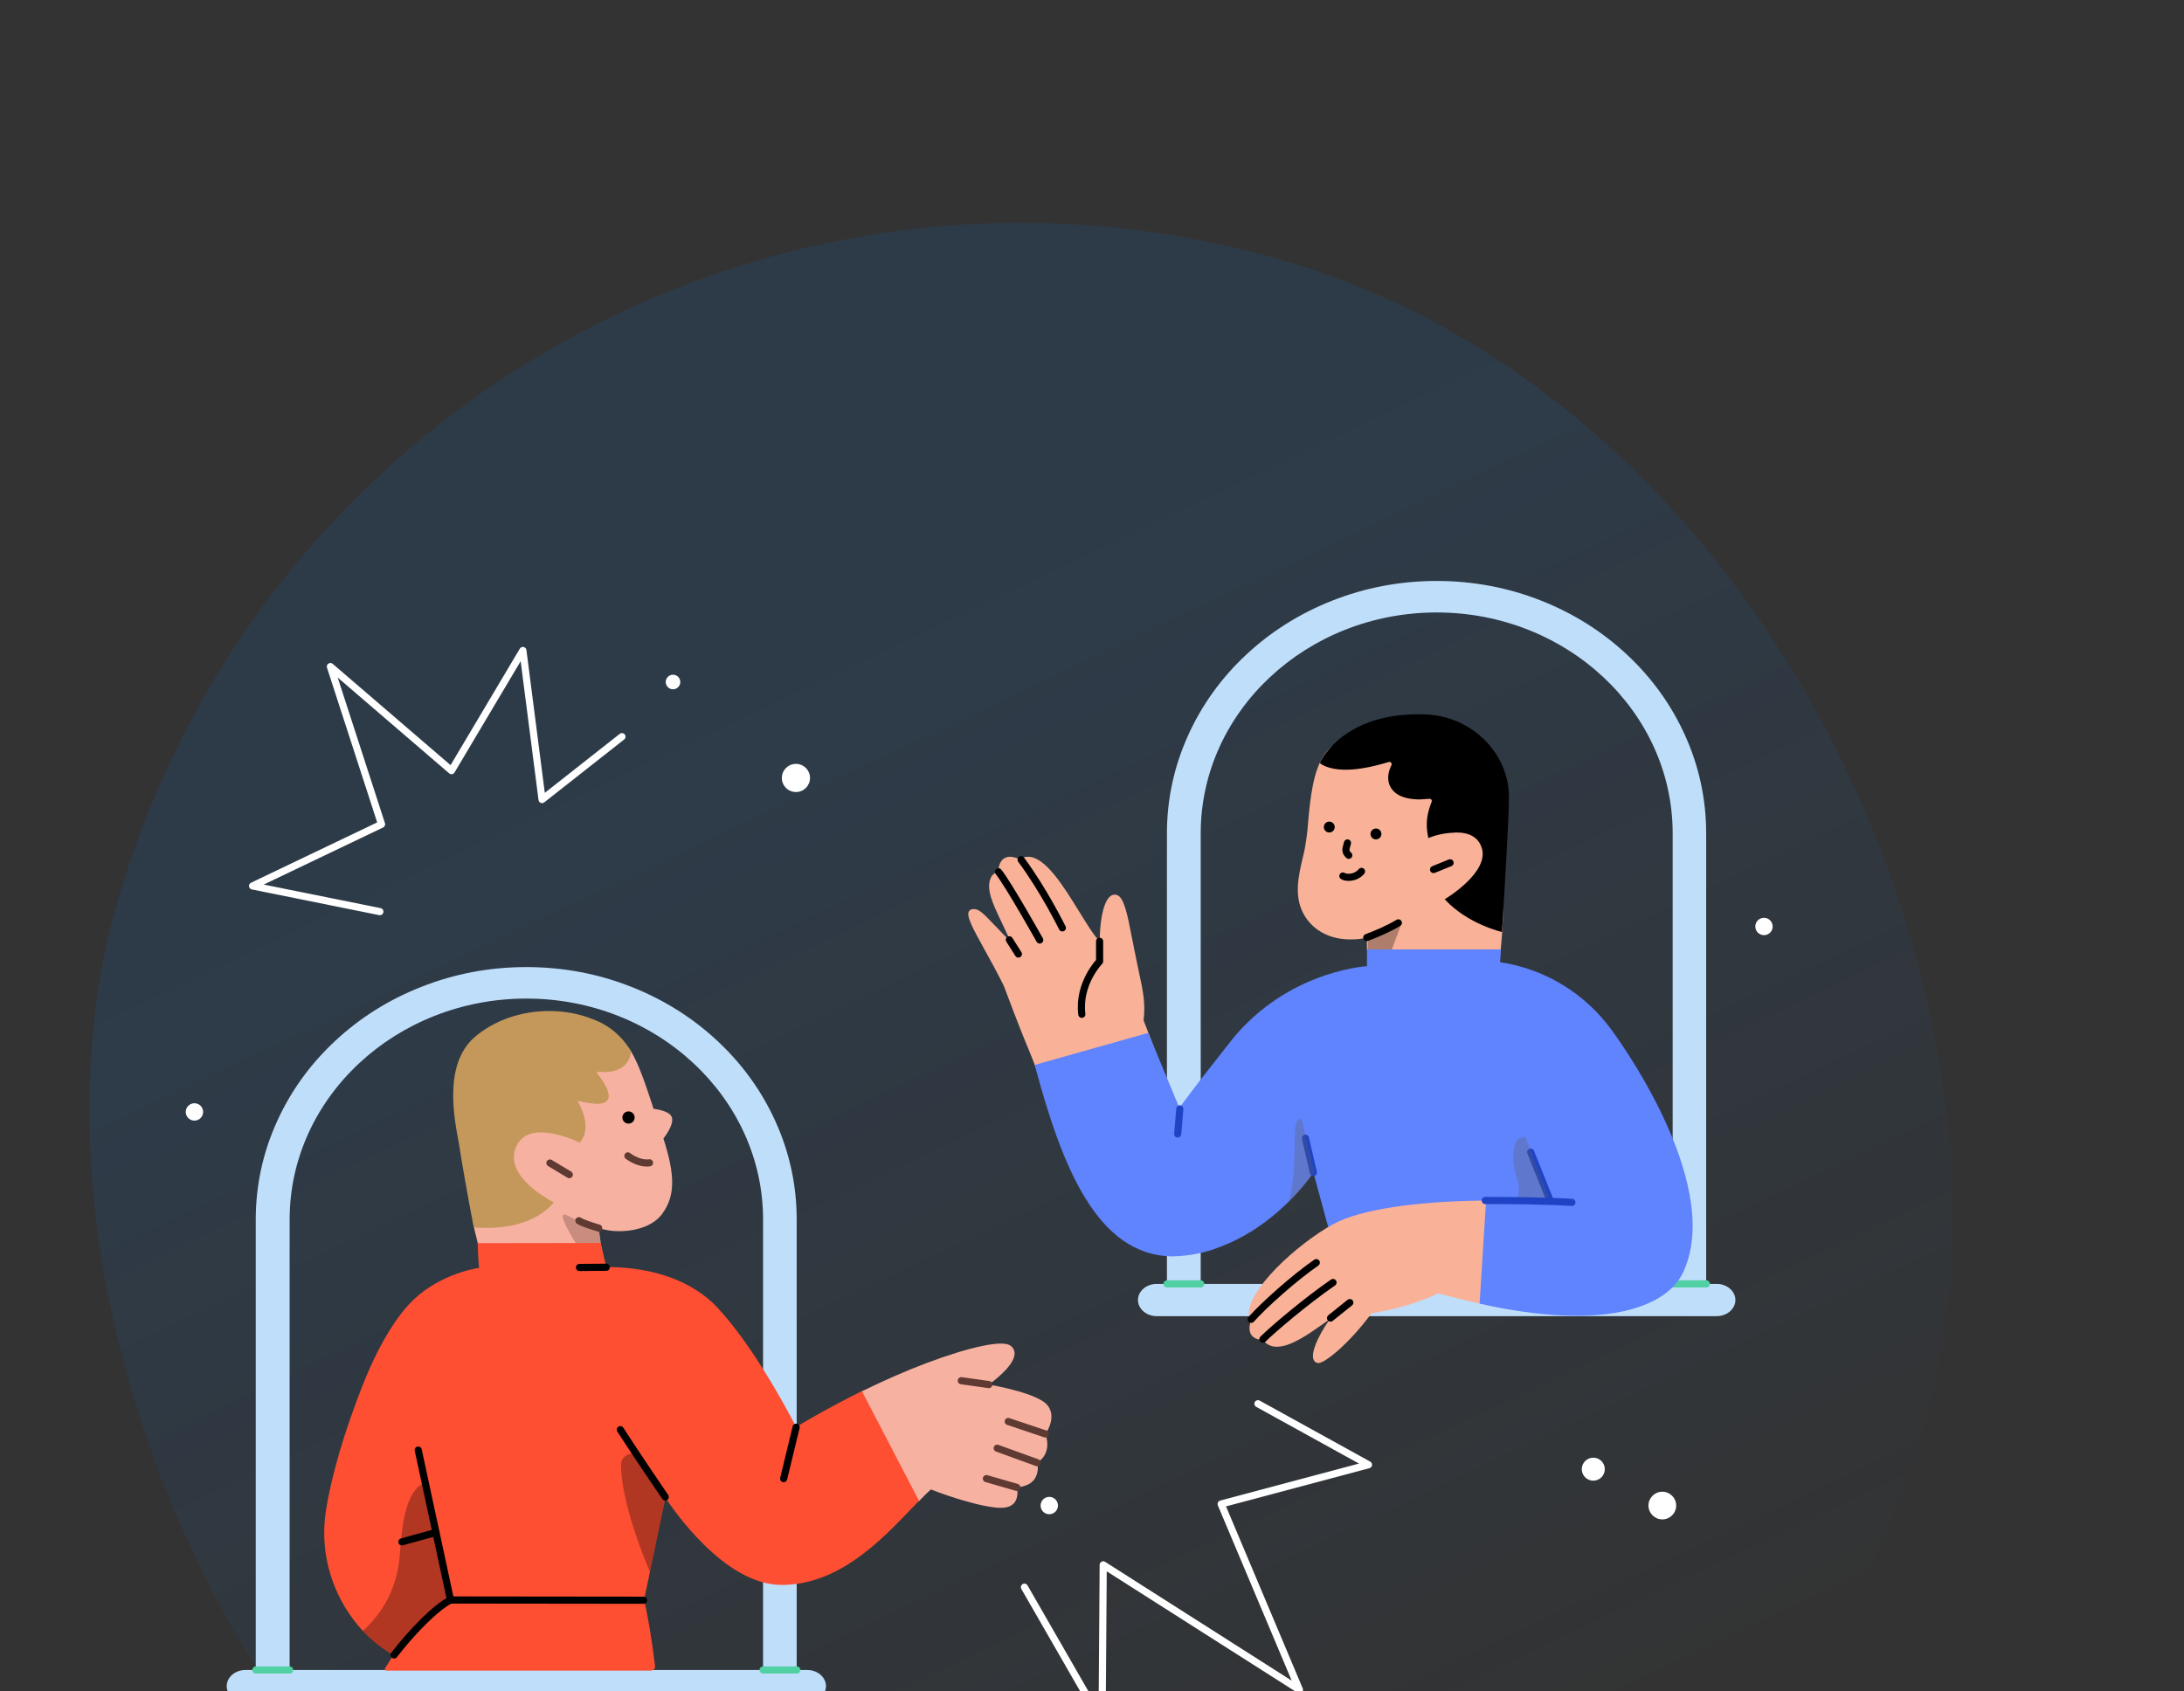<svg width="612" height="474" viewBox="0 0 612 474" fill="none" xmlns="http://www.w3.org/2000/svg">
<rect x="0" y="0" width="612" height="474" fill="#333333" stroke="none"/>
<rect x="104.249" y="0.757" width="527" height="527" rx="263.5" transform="rotate(15.8 104.249 0.757)" fill="url(#paint0_linear_450_2560)"/>
<path d="M188.593 193.18C189.72 193.18 190.632 192.272 190.632 191.141C190.632 190.019 189.72 189.102 188.593 189.102C187.465 189.102 186.553 190.019 186.553 191.141C186.553 192.272 187.465 193.18 188.593 193.18Z" fill="white"/>
<path d="M446.474 414.988C448.252 414.988 449.697 413.544 449.697 411.763C449.697 409.986 448.252 408.542 446.474 408.542C444.692 408.542 443.247 409.986 443.247 411.763C443.247 413.544 444.692 414.988 446.474 414.988Z" fill="white"/>
<path d="M294.026 424.389C295.372 424.389 296.463 423.302 296.463 421.958C296.463 420.613 295.372 419.526 294.026 419.526C292.681 419.526 291.594 420.613 291.594 421.958C291.594 423.302 292.681 424.389 294.026 424.389Z" fill="white"/>
<path d="M56.886 312.041C57.108 310.716 56.215 309.459 54.889 309.241C53.564 309.015 52.306 309.911 52.083 311.236C51.861 312.561 52.754 313.814 54.08 314.037C55.409 314.259 56.659 313.366 56.886 312.041Z" fill="white"/>
<path d="M494.305 262.097C495.651 262.097 496.738 261.01 496.738 259.666C496.738 258.321 495.651 257.23 494.305 257.23C492.96 257.23 491.869 258.321 491.869 259.666C491.869 261.01 492.96 262.097 494.305 262.097Z" fill="white"/>
<path d="M465.814 425.837C467.961 425.837 469.699 424.1 469.699 421.958C469.699 419.816 467.961 418.078 465.814 418.078C463.671 418.078 461.932 419.816 461.932 421.958C461.932 424.1 463.671 425.837 465.814 425.837Z" fill="white"/>
<path d="M223.037 221.982C225.216 221.982 226.986 220.217 226.986 218.039C226.986 215.858 225.216 214.092 223.037 214.092C220.855 214.092 219.088 215.858 219.088 218.039C219.088 220.217 220.855 221.982 223.037 221.982Z" fill="white"/>
<path d="M287.065 444.833L308.826 482.679L309.143 438.578L364.13 473.6L342.187 421.525L383.474 410.518L352.506 393.422" stroke="white" stroke-width="2" stroke-linecap="round" stroke-linejoin="round"/>
<path d="M106.447 255.5L70.772 248.301L106.916 231.018L92.581 186.818L126.513 215.981L146.52 182.312L151.897 224.084L174.285 206.465" stroke="white" stroke-width="2" stroke-linecap="round" stroke-linejoin="round"/>
<path d="M326.995 360.22V233.6C326.995 224.029 328.995 214.775 332.956 206.052C336.766 197.611 342.195 190.054 349.136 183.553C356.078 177.056 364.15 171.97 373.167 168.4C382.482 164.696 392.364 162.823 402.588 162.823C412.811 162.823 422.693 164.696 431.936 168.369C440.949 171.935 449.022 177.02 455.963 183.517C462.905 190.019 468.338 197.575 472.148 206.016C476.109 214.743 478.105 223.993 478.105 233.565V360.22H326.995ZM402.588 171.653C366.15 171.653 336.464 199.412 336.464 233.565V360.185H468.715V233.565C468.715 199.447 439.029 171.653 402.588 171.653Z" fill="#BFDEFA"/>
<path d="M324.129 368.876C321.224 368.876 318.883 366.825 318.883 364.354C318.883 361.882 321.224 359.832 324.129 359.832H481.05C483.955 359.832 486.293 361.882 486.293 364.354C486.293 366.825 483.955 368.876 481.05 368.876H324.129Z" fill="#BFDEFA"/>
<path d="M327.031 359.832H336.464" stroke="#50D0A3" stroke-width="2" stroke-linecap="round" stroke-linejoin="round"/>
<path d="M468.719 359.832H478.149" stroke="#50D0A3" stroke-width="2" stroke-linecap="round" stroke-linejoin="round"/>
<path d="M71.665 468.431V341.815C71.665 332.243 73.669 322.989 77.642 314.267C81.464 305.826 86.913 298.269 93.878 291.772C100.84 285.27 108.936 280.185 117.981 276.619C127.327 272.91 137.241 271.038 147.496 271.038C157.747 271.038 167.661 272.91 176.932 276.583C185.977 280.149 194.073 285.235 201.039 291.736C208 298.233 213.449 305.79 217.271 314.231C221.243 322.958 223.248 332.208 223.248 341.779V468.431H71.665ZM147.496 279.868C110.944 279.868 81.162 307.626 81.162 341.779V468.395H213.826V341.779C213.826 307.662 184.048 279.868 147.496 279.868Z" fill="#BFDEFA"/>
<path d="M68.788 477.082C65.875 477.082 63.529 475.036 63.529 472.564C63.529 470.089 65.875 468.042 68.788 468.042H226.2C229.113 468.042 231.459 470.089 231.459 472.564C231.459 475.036 229.113 477.082 226.2 477.082H68.788Z" fill="#BFDEFA"/>
<path d="M71.701 468.042H81.162" stroke="#50D0A3" stroke-width="2" stroke-linecap="round" stroke-linejoin="round"/>
<path d="M213.83 468.042H223.291" stroke="#50D0A3" stroke-width="2" stroke-linecap="round" stroke-linejoin="round"/>
<path d="M383.049 266.095L382.99 262.755C381.347 263.224 379.942 263.283 378.299 263.283C372.842 263.283 368.266 260.935 365.686 256.833C362.4 251.554 363.805 245.576 365.214 239.769C365.333 239.241 365.448 238.714 365.567 238.186C366.035 235.608 366.389 233.025 366.563 230.447C367.151 223.938 367.913 215.846 371.318 211.213C376.656 204.061 383.403 208.928 394.725 208.928C395.603 208.928 399.301 208.222 400.178 208.281C413.204 208.983 420.125 212.268 419.717 224.759C419.483 232.264 422.122 242.819 420.947 261.288L420.479 266.976L405.108 272.311L383.049 266.095Z" fill="#F9B298"/>
<path d="M404.933 252.141L404.814 252.026L404.933 251.966C405.048 251.907 417.486 244.461 415.2 237.599C414.26 234.727 411.855 233.319 408.1 233.319C405.461 233.438 403.115 233.731 400.357 234.842L400.238 234.902L400.179 234.548C399.357 230.506 400.004 227.75 401.179 224.699C401.353 224.291 401 223.819 400.532 223.878C399.651 223.938 398.774 223.997 397.893 224.057C392.495 224.057 390.384 222.061 389.562 220.419C388.681 218.718 388.856 216.548 389.915 214.437C390.149 213.969 389.677 213.382 389.149 213.561C384.518 214.965 380.47 215.727 377.124 215.727C371.667 215.727 369.849 213.85 369.849 213.85C370.203 213.029 370.846 211.974 371.373 211.272C376.715 204.12 385.923 200.189 397.246 200.189C398.127 200.189 399.008 200.189 399.885 200.249C412.91 200.951 423.237 211.625 422.824 224.112C422.709 230.975 421.947 243.581 420.887 261.228C420.887 261.173 411.446 259.118 404.933 252.141Z" fill="black"/>
<path d="M382.99 262.755C385.748 261.756 389.328 260.173 391.848 258.65" stroke="black" stroke-width="2" stroke-linecap="round" stroke-linejoin="round"/>
<path d="M401.707 243.7L406.342 241.819" stroke="black" stroke-width="2" stroke-linecap="round" stroke-linejoin="round"/>
<path d="M377.592 236.25L377.243 237.539C377.005 238.305 377.243 239.066 377.826 239.594L377.946 239.709" stroke="black" stroke-width="2" stroke-linecap="round" stroke-linejoin="round"/>
<path d="M376.302 245.516C377.124 246.103 379.882 246.218 381.525 244.227" stroke="black" stroke-width="2" stroke-linecap="round" stroke-linejoin="round"/>
<path d="M385.573 235.255C386.419 235.255 387.097 234.572 387.097 233.731C387.097 232.89 386.419 232.204 385.573 232.204C384.728 232.204 384.046 232.89 384.046 233.731C384.046 234.572 384.728 235.255 385.573 235.255Z" fill="black"/>
<path d="M372.489 233.319C373.334 233.319 374.016 232.64 374.016 231.796C374.016 230.955 373.334 230.268 372.489 230.268C371.643 230.268 370.964 230.955 370.964 231.796C370.964 232.64 371.643 233.319 372.489 233.319Z" fill="black"/>
<path d="M290.649 300.28C289.712 297.702 289.125 296.353 288.363 294.417C287.129 291.486 285.486 287.499 281.263 276.242C279.326 272.371 277.508 269.027 275.865 266.095C272.524 260.058 270.527 256.421 271.643 255.25C271.936 254.957 272.286 254.778 272.758 254.778C274.401 254.778 275.278 255.719 279.326 259.939C279.913 260.586 281.616 262.343 282.672 263.398C282.787 263.517 282.965 263.398 282.906 263.223C282.259 261.815 281.088 259.352 280.56 258.237C278.27 253.43 276.159 249.09 277.683 245.925C278.096 245.104 278.858 244.517 279.739 244.342C279.798 241.704 281.029 240.122 283.081 240.122C284.021 240.181 284.902 240.415 285.724 240.824C286.426 240.356 287.248 240.122 288.069 240.122C292.939 240.122 297.983 248.329 302.44 255.54C304.555 258.943 306.488 262.168 308.131 263.811C308.31 255.6 309.893 250.732 312.358 250.732C312.648 250.732 312.886 250.792 313.12 250.911C314.997 251.613 315.993 256.599 317.109 262.402C317.343 263.632 317.636 264.925 317.871 266.214C318.339 268.499 318.752 270.494 319.105 272.252C320.276 277.591 321.038 281.165 320.454 285.972C322.331 290.724 324.149 295.647 325.792 299.931L326.086 300.748L290.649 300.28Z" fill="#F9B298"/>
<path d="M308.131 263.811V269.439C308.131 269.439 302.091 275.596 303.147 284.275" stroke="black" stroke-width="2" stroke-linecap="round" stroke-linejoin="round"/>
<path d="M286.133 240.943C292.467 249.443 297.69 260.058 297.69 260.058" stroke="black" stroke-width="2" stroke-linecap="round" stroke-linejoin="round"/>
<path d="M279.798 244.342C282.612 247.861 291.355 263.458 291.355 263.458" stroke="black" stroke-width="2" stroke-linecap="round" stroke-linejoin="round"/>
<path d="M282.846 263.398L285.37 267.385" stroke="black" stroke-width="2" stroke-linecap="round" stroke-linejoin="round"/>
<path opacity="0.3" d="M383.284 266.857V262.636L384.399 262.343C387.391 261.462 389.384 260.586 392.261 259.297L392.436 259.646L388.8 269.38L383.284 266.857Z" fill="black"/>
<path d="M442.069 368.769C434.087 368.769 424.936 367.713 414.613 365.365L414.26 364.838L415.081 353.465H374.778L368.032 328.602C366.797 330.478 357.411 343.731 341.691 349.534C337.583 351.176 333.182 351.997 328.785 352.116C307.135 352.116 297.336 326.024 289.946 298.463L321.744 289.491L330.483 310.482C331.245 309.427 335.821 303.211 343.862 293.128C358.995 272.898 381.232 270.903 383.049 270.788V266.095H420.598L420.36 269.673C432.976 271.55 444.239 278.467 451.689 288.789C451.983 289.197 483.193 330.946 471.81 356.218C468.35 364.195 457.44 368.769 442.069 368.769Z" fill="#6083FE"/>
<path d="M368.032 328.602L365.801 318.987" stroke="#1E43C5" stroke-width="2" stroke-linecap="round" stroke-linejoin="round"/>
<path opacity="0.3" d="M361.166 336.52C361.166 336.46 362.749 331.768 362.749 322.505C362.749 317.111 362.749 313.592 364.626 313.592H364.745L368.325 328.368V328.428C366.329 331.359 363.983 334.116 361.459 336.635L361.166 336.52Z" fill="#606060"/>
<path d="M428.928 322.914L434.381 336.52" stroke="#1E43C5" stroke-width="2" stroke-linecap="round" stroke-linejoin="round"/>
<path d="M369.441 382.017C369.381 382.017 369.381 382.017 369.321 382.017C368.794 381.962 368.266 381.609 368.091 381.081C367.325 379.205 369.087 374.806 372.608 369.764C371.961 370.177 371.318 370.645 370.671 371.113C366.682 373.929 361.694 377.444 357.824 377.444C356.24 377.503 354.772 376.742 353.835 375.512C352.426 375.512 351.371 375.04 350.724 374.219C350.021 373.283 349.962 371.875 350.49 370.292C349.787 369.062 349.787 367.479 350.43 365.599C351.72 361.847 355.828 356.746 361.638 351.644C366.976 347.015 372.723 343.144 376.771 341.621C387.332 337.63 404.111 336.575 416.311 336.46H416.431L414.613 365.365C414.613 365.365 407.338 363.667 402.996 362.493C402.409 362.787 395.428 366.305 384.339 368.063C378.065 376.567 371.318 382.017 369.441 382.017Z" fill="#F9B298"/>
<path opacity="0.3" d="M424.88 336.694L424.935 336.52C426.872 332.061 423.999 329.249 424.058 324.969C424.114 320.157 424.82 318.987 427.4 318.574L434.381 336.52L424.88 336.694Z" fill="#606060"/>
<path d="M350.609 369.764C354.363 365.544 362.749 358.094 368.853 353.874" stroke="black" stroke-width="2" stroke-linecap="round" stroke-linejoin="round"/>
<path d="M353.891 375.333C356.709 372.521 366.035 364.604 373.544 359.443" stroke="black" stroke-width="2" stroke-linecap="round" stroke-linejoin="round"/>
<path d="M372.842 369.411L378.239 365.072" stroke="black" stroke-width="2" stroke-linecap="round" stroke-linejoin="round"/>
<path d="M330.602 310.776L330.015 317.813" stroke="#1E43C5" stroke-width="2" stroke-linecap="round" stroke-linejoin="round"/>
<path d="M416.196 336.46C422.296 336.46 432.976 336.52 440.485 336.988" stroke="#1E43C5" stroke-width="2" stroke-linecap="round" stroke-linejoin="round"/>
<path d="M168.796 351.629L167.769 344.195C169.658 344.766 171.602 345.107 173.547 345.052C178.865 345.052 183.386 343.223 185.56 340.193C189.164 335.274 189.279 329.554 185.902 319.09C186.247 318.634 188.823 315.373 188.307 313.259C188.021 312.057 186.247 311.2 183.1 310.744L182.814 309.713C180.81 303.767 179.151 298.563 176.805 294.62C174.349 290.502 169.368 293.477 164.276 291.53C160.387 289.987 158.728 289.987 154.553 289.987C146.544 289.987 145.972 289.701 140.65 294.39C132.24 301.994 133.498 310.915 134.987 318.693L134.3 321.434C134.987 325.496 131.153 335.445 132.812 343.91C133.098 345.453 133.613 347.111 133.899 348.483L136.015 352.085L168.796 351.629Z" fill="#F7B1A1"/>
<path opacity="0.3" d="M167.769 344.195L168.796 351.629L163.534 351.799C163.534 351.799 154.382 338.36 158.958 340.649C161.819 342.077 164.736 343.279 167.769 344.195Z" fill="#5E3A32"/>
<path d="M136.531 344.136C141.166 344.136 149.802 343.223 155.009 337.218L155.239 336.988L155.009 336.877C154.608 336.702 145.742 332.129 144.198 326.067C143.682 323.953 144.139 321.779 145.401 320.066C146.659 318.293 148.719 317.376 151.576 317.376C156.553 317.376 162.22 320.121 162.276 320.177L162.391 320.292L162.506 320.177C165.709 316.46 163.248 311.085 161.99 308.856C161.875 308.686 162.046 308.515 162.22 308.57C163.82 309.027 165.479 309.257 167.253 309.372C168.971 309.372 169.999 308.916 170.4 308.055C171.027 306.682 170.055 304.283 167.368 300.851C167.197 300.681 167.368 300.336 167.598 300.395C168.169 300.451 168.741 300.451 169.368 300.451C171.944 300.451 173.888 299.764 175.146 298.452C176.119 297.48 176.75 296.107 176.805 294.735V294.62C174.349 290.447 170.57 287.242 166.11 285.643C162.276 284.096 158.156 283.354 153.81 283.354C145.857 283.354 138.189 286.099 132.812 290.843C124.402 298.452 127.148 312.918 128.637 320.693L128.692 321.093C129.323 325.211 131.038 335.159 132.641 343.394L132.756 343.91L132.927 343.965C134.014 344.136 135.157 344.136 136.531 344.136Z" fill="#C4985A"/>
<path d="M280.529 422.588C282.303 422.588 283.561 422.073 284.303 421.101C285.446 419.558 285.105 417.384 284.934 416.868C287.28 416.638 288.938 415.897 289.911 414.524C290.768 413.152 291.054 411.553 290.653 409.95C294.888 407.206 293.173 402.517 292.943 401.886C293.344 401.375 296.205 397.027 293.459 393.766C290.768 390.565 279.096 388.392 277.096 388.051C278.354 387.134 284.132 382.846 284.303 379.475C284.362 378.558 283.902 377.701 283.216 377.186C282.704 376.785 281.787 376.559 280.469 376.559C275.036 376.559 262.963 380.276 250.493 385.762C247.632 387.019 244.659 388.392 241.512 389.939L241.167 390.68L253.24 420.53L257.53 420.7C258.903 419.272 259.875 418.3 260.848 417.44C261.82 417.84 272.635 422.013 279.671 422.588C279.957 422.529 280.243 422.588 280.529 422.588Z" fill="#F7B1A1"/>
<path d="M182.012 325.897C179.726 326.238 177.206 324.925 175.948 323.953" stroke="#5E3A32" stroke-width="2" stroke-linecap="round" stroke-linejoin="round"/>
<path d="M176.119 314.917C175.17 314.917 174.404 314.152 174.404 313.204C174.404 312.252 175.17 311.486 176.119 311.486C177.071 311.486 177.837 312.252 177.837 313.204C177.837 314.152 177.071 314.917 176.119 314.917Z" fill="black"/>
<path d="M159.529 329.213L154.096 325.952" stroke="#5E3A32" stroke-width="2" stroke-linecap="round" stroke-linejoin="round"/>
<path d="M167.769 344.195C166.28 343.735 163.593 342.938 162.22 342.136" stroke="#5E3A32" stroke-width="2" stroke-linecap="round" stroke-linejoin="round"/>
<path d="M292.943 401.886L282.529 398.4" stroke="#5E3A32" stroke-width="2" stroke-linecap="round" stroke-linejoin="round"/>
<path d="M290.653 409.951L279.441 405.889" stroke="#5E3A32" stroke-width="2" stroke-linecap="round" stroke-linejoin="round"/>
<path d="M284.934 416.868L276.409 414.409" stroke="#5E3A32" stroke-width="2" stroke-linecap="round" stroke-linejoin="round"/>
<path d="M277.096 388.051L269.372 386.964" stroke="#5E3A32" stroke-width="2" stroke-linecap="round" stroke-linejoin="round"/>
<path d="M180.469 448.431C181.385 452.092 182.528 458.439 183.556 466.9C183.671 467.586 183.1 468.217 182.413 468.217H108.269C107.928 468.217 107.698 467.816 107.928 467.531C108.67 466.273 109.472 465.071 110.273 463.869C98.716 457.582 88.477 441.684 91.334 423.386C92.823 413.723 96.601 400.914 101.633 388.221C106.955 374.671 112.389 367.924 114.504 365.694C122.001 357.404 132.982 355.516 134.244 355.345C134.07 354.374 133.844 348.424 133.844 348.424L168.34 348.368L169.884 355.115H170.4C183.27 355.171 194.085 359.173 200.836 366.266C211.707 377.757 222.232 398.229 223.089 399.943C224.061 399.316 231.844 394.683 241.397 389.939L241.512 389.879L257.53 420.645L257.474 420.7C256.788 421.331 256.157 422.073 255.47 422.759C246.83 431.791 234.987 444.203 219.029 444.203C202.781 444.203 188.136 422.303 186.477 419.784L180.469 448.431Z" fill="#FE4F32"/>
<path d="M180.353 448.491L126.236 448.431L117.195 406.404" stroke="black" stroke-width="2" stroke-linecap="round" stroke-linejoin="round"/>
<path d="M122.172 429.506L112.619 432.136" stroke="black" stroke-width="2" stroke-linecap="round" stroke-linejoin="round"/>
<path d="M186.418 419.558C177.837 406.976 173.833 400.688 173.833 400.688" stroke="black" stroke-width="2" stroke-linecap="round" stroke-linejoin="round"/>
<path opacity="0.3" d="M186.477 419.843L179.381 409.094C178.81 408.122 178.353 407.376 177.266 407.376C176.405 407.376 175.547 407.721 174.92 408.348C174.289 408.979 174.003 409.78 174.003 410.637C174.119 422.128 181.897 440.026 182.012 440.256L182.127 440.542L186.477 419.843Z" fill="black"/>
<path opacity="0.3" d="M126.236 448.431L119.139 415.44C113.42 417.84 112.619 428.134 112.047 435.567C111.472 443.001 108.9 450.375 101.748 457.067L101.689 457.122L101.748 457.182C104.265 459.867 107.011 462.156 110.273 463.929C110.273 463.929 119.139 453.405 126.236 448.431Z" fill="black"/>
<path d="M169.884 355.171L162.391 355.23" stroke="black" stroke-width="2" stroke-linecap="round" stroke-linejoin="round"/>
<path d="M110.444 463.814C115.476 457.297 122.116 450.49 126.236 448.431" stroke="black" stroke-width="2" stroke-linecap="round" stroke-linejoin="round"/>
<path d="M223.089 400.002L219.6 414.409" stroke="black" stroke-width="2" stroke-linecap="round" stroke-linejoin="round"/>
<defs>
<linearGradient id="paint0_linear_450_2560" x1="349.749" y1="76.257" x2="594.249" y2="355.757" gradientUnits="userSpaceOnUse">
<stop stop-color="#007FFF" stop-opacity="0.11"/>
<stop offset="1" stop-color="#007FFF" stop-opacity="0"/>
</linearGradient>
</defs>
</svg>
